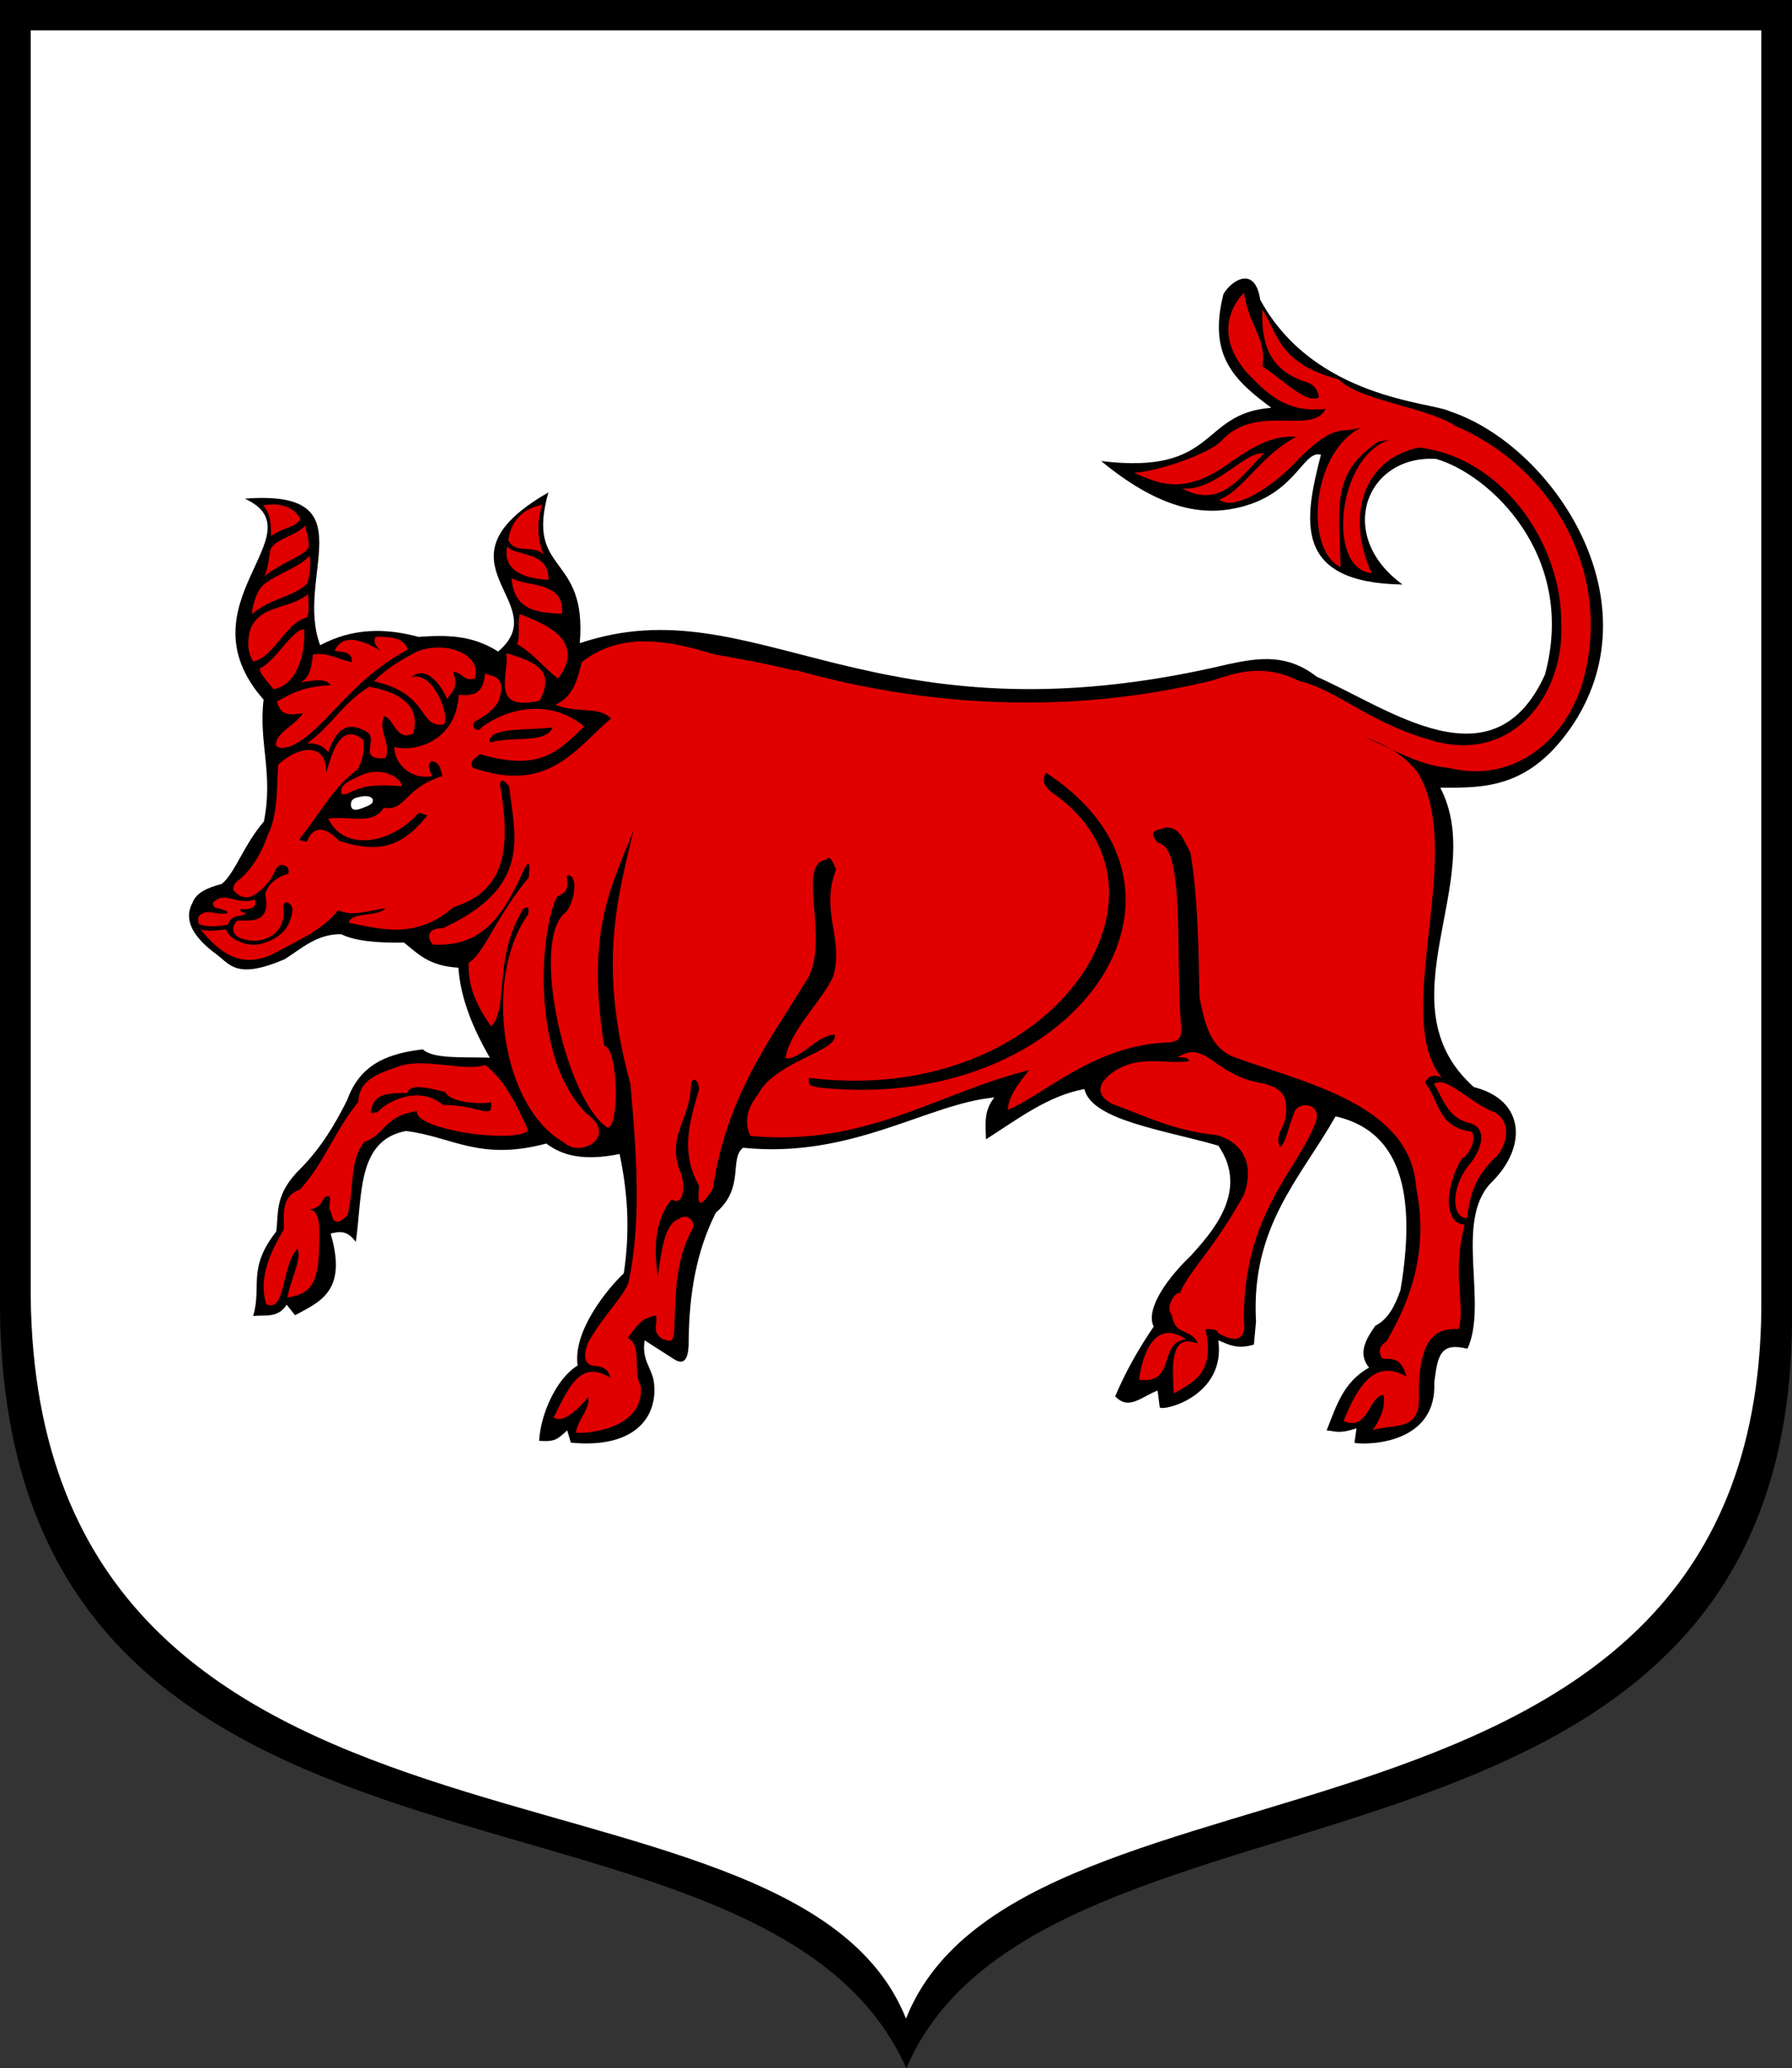 <svg xmlns="http://www.w3.org/2000/svg" width="745.535" height="860.459" version="1.0"><rect width="100%" height="100%" fill="#333333" stroke="none"/><defs><linearGradient id="a"><stop offset="0" style="stop-color:#000;stop-opacity:1"/><stop style="stop-color:#000;stop-opacity:.01" offset=".5"/><stop offset="1" style="stop-color:#000;stop-opacity:.981"/></linearGradient></defs><path d="M-86.768-58.184H658.75v544.91c2.69 258.638-311.244 181.687-368.453 315.55-60.528-136.541-374.586-50.129-377.065-315.55v-544.91z" style="fill:#000;fill-opacity:1;fill-rule:nonzero;stroke:none;stroke-width:7.087;stroke-linecap:round;stroke-linejoin:miter;stroke-miterlimit:4;stroke-dasharray:none;stroke-dashoffset:0;stroke-opacity:1" transform="translate(86.768 58.184)"/><path d="M-74-45.531v526.25c2.393 256.333 316.283 180.506 364.156 300.906C338.351 660.284 648.598 730.5 646 480.719v-526.25H-74zm504.75 103.25c2.959-.247 5.737 1.874 6.781 8.812 22.55 41.321 71.41 42.509 78.875 46.406 41.63 13.729 85.551 77.145 51.657 129.688-17.889 27.146-36.762 27.043-55.625 26.875 20.047 38.579-24.991 89.702 13.937 124.563 21.3 5.305 22.593 24.963 6.969 40.062-15.092 16.138-.946 50.063-9.594 68.813-11.118-2.708-12.395 2.356-13.813 14.062 1.122 24.836-25.973 26.13-33.218 25.125l.875-6.094c-7.593 2.501-8.565 1.165-12.438.875 4.048-10.047 6.765-19.988 17.656-26.125-4.763-5.807-1.459-11.63 2.625-17.437 5.236-2.601 8.18-8.242 10.438-14.813 7.995-47.124-4.084-67.036-27-72.281-14.468 25.591-35.35 45.817-33.094 85.344l-.875 9.594c-6.994 2.163-10.698-.075-14.812-1.75 3.215 23.231-23.002 29.634-24.375 27.875l-.875-6.97c-6.626 2.431-11.978 8.47-17.656 2.376 4.424-10.377 9.622-19.616 16.03-29-3.809-7.592 6.783-21.322 15.438-29.469 8.032-9.028 24.754-26.653 11.438-45.813-22.55-6.516-52.664-10.516-55.719-23.53-15.064 2.715-27.77 12.504-40.938 20.906-.093-5.807-1.198-11.6 3.47-17.407-27.632 2.474-59.25 25.575-104.532 20.906-5.9 4.61.815 16.743-11.313 27-8.17 16.063-11.118 34.072-11.312 53.125.106 8.495-2.207 10.33-6.094 7.844l-12.219-7.844c-1.389 8.22 3.135 11.716 3.844 17.407 1.808 14.512-7.99 27.77-34.562 25.156l-1.5-5.094c-3.98 3.5-4.71 4.84-11.688 4.344.571-11.134 7.228-26.043 16.031-31.344-2.154-14.483 12.82-32.384 19.188-38.344 2.841-18.83 1.377-34.804-1.75-49.656-15.337 3.148-24.11.46-30.5-4.344-27.821 7.464-39.383-2.935-58.344-5.218-20.69 3.833-18.067 27.29-20.906 46.156-3.484-4.967-6.985-4.386-10.469-3.469C57.882 479.06 46.322 483.363 36 489l-3.5-4.375c-3.703 5.903-9.65 4.069-13.938 4.719 3.696-12.67-2.563-19.63 9.594-35.188 1.102-8.211-.886-15.591 10.563-26.625 8.054-8.28 13.961-17.98 19.031-28.25 5.586-15.483 17.887-19.25 31.375-20.906 4.202 4.07 17.118 3.145 27.875 3.469-6.895-12.062-12.135-24.382-13.063-37.438-12.415-.703-16.927-5.944-22.656-10.469-11.542.255-20.574-.727-26.125-3.468-10.009-.132-16.339 5.875-23.531 10.437-19.631 8.381-22.618 2.358-27.875-1.719-10.045-7.258-14.371-14.522-10.438-21.78C-5.04 312.98-.1 311.022 5.5 309.562c5.505-4.527 9.15-16.253 17.531-26 4.005-20.12-2.31-32.966-.125-50.657-35.292-40.099 23.358-69.278-7.812-83.625 51.6-3.997 20.538 32.204 31.343 60.969 13.646-7.284 27.292-7.144 40.938-3.469 11.033-.78 22.06-.98 33.094 6.094 24.29-20.533-30.114-36.901 20.906-66.188-9.684 34.394 16.258 24.953 13.063 62.72 73.736-24.769 120.449 44.28 270.03 8.687 12.944-2.753 24.369-4.235 36.563 5.25 30.41 13.366 73.566 46.32 94.969-.875 13.452-50.092-23.737-83.638-45.313-89.719-29.224-1.777-42.012 31.883-13.937 52.25-45.89-.718-40.933-26.855-33.969-54-7.84-2.252-10.48 18.376-38.219 22.75-12.953 2.042-29.852-.84-53.218-20.125 48.965 5.96 40.624-19.86 70.781-22.156-15.072-11.27-26.46-21.33-19.906-47.281 1.582-2.851 5.178-6.19 8.531-6.47zM68.374 274.787c.018 1.355-1.012 1.943-4.544 3.279-2.401.907-4.597 1.234-4.61-1.629-.008-2.36 2.019-2.823 4.545-3.278 2.526-.456 4.591.274 4.61 1.628z" style="fill:#fff;fill-opacity:1;fill-rule:nonzero;stroke:none;stroke-width:7.033;stroke-linecap:round;stroke-linejoin:miter;stroke-miterlimit:4;stroke-dasharray:none;stroke-dashoffset:0;stroke-opacity:1" transform="translate(86.768 58.184)"/><path d="M430.781 63.594c-6.719 6.88-11.05 19.348 1.409 33.456 8.353 8.738 16.482 16.714 32.53 14.87-5.588 11.274-28.825-2.727-43.43 13.407-4.998 5.062-25.15 12.383-36.26 13.225 9.52 3.8 20.271 10.457 40.658-4.802 8.57-5.916 17.237-11.088 26.78-10.188-14.71 7.723-22.907 23.257-31.991 25.998 5.926 5.214 22.5-5.076 33.273-17.091 15.945-15.626 17.29-9.71 26.197-13.02-21.452 10.308-24.026 51.157-8.978 58.301-.67-25.92-3.85-38.905 15.719-52.25l4.687-.688c-21.928 6.761-26.347 53.731-7.514 55.429-10.91-24.383-3.213-47.39 19.639-52.241 35.094 4.064 59.325 40.362 59.233 72.557 1.758 29.458-19.732 59.552-54.14 49.214-26.192-7.427-39.235-21.072-55.057-24.675-14.8-7.474-26.19-3.345-36.13-.127-70.43 17.064-132.592 7.061-173.5-4.469l.031.344c-11.747-2.912-22.944-4.939-34.125-6.906-20.143-6.413-39.232-8.78-54.562 3.375-1.921 7.631-3.532 14.145-10.906 17.687 8.522 3.729 17.78.4 23.125 5.719-15.077 12.696-25.96 31.452-57.438 20.531-1.93-2.386.825-3.996 2.875-5.719 26.28 8.005 33.775-2.762 43.375-11.437-13.907-11.537-31.296-8.026-42.594.25-2.13 2.982-4.844-.702-2.874-2.344 3.484-2.086 7.057-3.81 9.874-8.563 3.38-10.056-1.801-10.003-5.718-11.437-.594 9.033-5.542 9.353-10.906 8.844-1.038 19.563-18.464 24.004-26.75 21.719-.03 6.419 6.016 13.667 15.624 12.218-.649-2.512-2.397-3.832-.28-6.344 3.088.753 3.49 1.496 4.562 6.282-15.733 4.87-15.237 14.755-24.344 13.156-4.441 7.482-15.023 3.218-23.063 4.531 6.513 13.771 26.017 10.754 37.626-2.469L91.061 281c-9.656 11.913-18.637 16.615-36.843 10.594-4.244-4.56-10.13-7.738-13.344.469-1.518-.627-4.06.025-2.281-2.25 8.325-10.301 12.95-20.15 23.468-27.938 3.055-6.086 2.488-9.55 2.25-12.344-8.572-6.66-12.228 2.707-15.343 13.781.132-12.968-11.467-11.196-20-3.375-.611 10.196-.267 21.108-4.157 28.844-2.639 7.668-6.433 14.198-11.968 18.969-2.335 1.472-2.537 2.934-2.594 4.406 2.79 2.862 5.97 4.87 11.063.25 6.933-5.42 6.157-11.803 9.718-10.625 2.1.432 2.601 1.746 2.094 3.625-4.666 1.078-8.407 4.336-9.594 8.313 2.897 13.717-8.04 10.483-11.718 11.187-2.385 2.56-3.35 7.855 7.53 8.313 4.703-.394 8.313-2.138 10.407-5.719 1.189-2.403 1.893-5.169 1.281-8.063-.518-1.763 2.255-3.972 3.907.25-.323 6.66-4.003 12.843-14.313 15.063-4.925.746-11.947-1.97-13.438-6.375-4.859.812-9.059.927-10.718-.094 5.636 6.526 15.064 18.22 30.937 10.125 9.334-5.256 19.593-9.176 26.5-17.937 5.91 2.88 13.052.017 19.75-.781-3.96 3.914-14.097 1.238-15.344 6 14.04 2.783 27.935 6.98 43.657-6.5 23.005-7.049 23.125-27.151 19.5-49.375-.532-1.714-.327-5.815 3.625-.782 2.148 20.62 9.917 41.725-27.781 59-7.505-.143-5.822 5.12-3.907 6.75 21.318 1.097 29.4-12.921 37.688-30.937 1.629-3.018 3.001-4.986 2.062 3.125-13.561 16.205-18.784 32.05-24.937 35.344-.41 10.775 4.022 18.877 9.344 26.5 7.521-7.613.624-28.249 13.53-49.125 1.183-.37 2.587-1.199 1.813 2.625-18.84 26.515-10.974 80.47 15.063 94.843 6.924 6.598 22.542-2.672 9.344-11.969-23.292-23.247-19.68-75.794-12.25-90.5 2.667-1.095 5.24-2.3 3.937-8.5 4.477-1.546 4.122 9.29-.25 15.063-15.263 11.12-.33 77.95 17.156 89.656 5.099.639 4.654-33.052-1.312-34.031-7.708-48.176 3.152-66.343 12.219-89.656-6.817 28.782-14.758 56.457-1.313 105.5 2.449 28.23 4.742 56.413-.75 82.375-1.432 5.354-9.932 13.33-16.438 24.562-1.826 3.631-3.017 9.513 1.532 10.313 5.356.336 6.68 2.285 7.344 5.125-12.914-8.326-17.795 5.3-23.625 16.375 2.985 2.241 7.775-.633 14.28-8.313 1.34 4.308-4.468 9.566-4.937 14.563-1.581.664 28.552.938 26.938-19.25-3.433-5.6.671-17.227-5.5-20 3.729-4.671 5.32-8.356 11.812-9.344.879 3.822-2.079 6.636 2.875 9.875 1.847.052 4.322 2.806 4.688-3.656.716-14.378-.018-28.747 8.031-43.125.311-2.525-2.712-5.768-5.969-3.375-6.126 2.116-7.38 13.334-8.844 24.156-2.135-13.848-.466-24.77 5.72-32.219 5.27 3.332 5.98-6.492 3.374-11.937-5.337-15.02 4.36-20.704 4.688-36.125.592-2.765 2.991-2.293 3.344 2.344-3.974 13.233-7.873 26.453.03 40-.575 6.15-.912 11.77 5.72 1.312 5.801-39.007 23.776-61.785 39.5-87.563 8.481-15.436-3.026-43.597 5.437-48.625v.032c.03-.028.064-.036.094-.063.7-.397 1.542-.65 2.531-.719l.063-.78c1.958-.123 2.532 2.998 3.687 4.75-6.884 17.576 3.407 29.066-1.281 44.656-4.316 9.853-18.16 22.663-19.813 34 5.979.915 13.61-9.923 20.469-9.782 1.64 6.879-24.74 10.96-31.906 24.875-3.812 4.955-6.237 10.304-3.188 17.219 48.118 4.567 77.709-17.818 116.094-27.406-4.98 5.928-8.864 11.615-8.938 16.562 16.386-7.09 36.469-27.298 67.594-28.062 2.322-.673 5.003-.617 4.469-7-2.512-27.076 1.845-74.73-9.563-75.906-5.028-5.8.263-5.155 2.563-6.375 6.492-.916 8.057 5.545 10.844 10.187 3.32 20.197 3.338 40.397 3.812 60.594 2.162 9.518 3.605 19.507 13.406 24.25 28.691 10.813 74.403 19.472 76.688 54.469 5.209 26.034-1.791 45.97-12.281 64.156-3.622 2.338-3.175 4.692-1.906 7.031 3.58.934 7.521-1.547 10.187 7.625-8.716-4.82-17.409-4.121-26.125 18.5 10.096 4.56 10.707-10.71 16.563-10.844.983 5.508-1.561 10.153-4.47 14.688 8.594-3.021 20.429 1.192 19.157-15.313.098-24.011 7.675-27.186 16.563-26.781 2.962-10.155-2.995-23.12 2.562-43.375-9.462-.784-7.711-16.861-1.281-27.438 5.076-3.253 6.345-11.454 3.187-11.468-13.097-2.144-12.332-12.333-18.5-20.406 1.351-1.955 2.78-3.82 7.031-1.907-21.339-25.518 10.593-94.761-10.345-127.42-4.904-6.094-11.913-10.925-21.56-14.173 11.462 4.712 21.85 11.597 35.093 12.75 26.068 6.439 47.838-10.747 55.375-35.438 13.167-46.19-13.17-89.982-52.813-106.781-11.384-7.758-40.498-10.759-48.562-19.406-25.167-6.777-25.056-18.604-31.813-29.063-.57 13.662 2.698 25.148 17.844 29.969 4.623 1.448 4.928 3.976 5.75 6.375-4.753 3.529-15.288-7.399-23.594-12.75 1.803-11.652-5.536-16.465-7.656-30.625zm6.875 66.844c-7.588.551-19.52 15.778-32.558 14.593 16.697 9.091 25.292-6.532 34.027-14.531-.49-.072-.963-.1-1.469-.063zM26.75 151.688c-1.296 0-2.685.137-4.156.406 3.49 3.439 3.21 8.372 3.468 12.875 3.877-3.578 10.424-3.604 12.125-7.313-1.895-3.578-5.821-5.968-11.437-5.969zm112.156.093c-10.134 2.004-13.5 9.11-14.187 14.656 2.45 6.217 10.828 1.615 14.875 6.313-3.146-6.552-2.948-15.018-.688-20.969zm-98.719 8.688c-3.16 4.033-13.514 5.892-14.5 10.312-.6 2.696-.579 6.555-2.5 10.938 5.492-5.099 16.977-8.805 18.407-12.125.27-2.986-.528-5.3-1.407-9.125zm84.032 8.719c-2.09 10.741 8.465 13.39 17.219 13.843.118-12.03-13.209-9.57-17.22-13.844zm-82.125 3.875c-4.878 5.155-14.212 7.663-19.469 12.25-2.857 2.524-4.896 10.505-4.438 11.937 7.478-6.615 17.807-7.251 22.938-12.844.965-3.513 1.493-7.618.969-11.344zm83.969 9.312c.94 12.717 9.736 14.524 20.968 14.719 1.136-13.664-14.342-10.975-20.969-14.719zm-84.657 6.594c-7.884 6.457-19.406 4.313-23.843 14.187-1.727 5.093-1.273 10.557 1.062 13.844 8.411-1.686 14.062-16.772 22.25-18.219 1.325-2.745.51-7.067.531-9.812zm88.125 8.312c-1.259 3.564.38 9.93-1.312 12.438 6.504 3.57 11.564 10.15 17.156 14.375 13.447-17.576-10.536-24.302-15.844-26.813zm-90.125 6.375c-4.377.141-11.781 13.17-17.437 15.844-2.31 1.092 2.792 6.005 5.062 9.063 7.723-1.348 13.245-10.582 12.782-24.875a1.983 1.983 0 0 0-.407-.032zm30.063 3.063c-.53 1.37-1.19 2.668 2.25 5.844-9.936-5.78-16.705-6.342-19.219.125 3.968.197 7.511.741 7.094 4.593-6.258-1.284-9.993-4.176-16.157-3.187-.571 4.306-1.045 9.82-5.28 11.562 4.768-.463 10.626-2.095 12.656 1.25-11.974.483-16.886 3.838-22.407 6.813 1.286 3.064 1.712 6.668 10.875 4.719-3.227 5.245-10.876 7.801-11.281 13.093.58 1.875 3.064 1.534 5.844.844 13.825-5.436 24.46-27.408 49-40.25-1.42-5.08-7.21-5.438-13.375-5.406zm26.062 4.5c-3.058.002-6.199.556-9.031 1.781-5.201 2.829-11.91 6.333-17.688 12.25 23.787 5.41 18.123 19.473 29.126 17.906 2.752-3.759-4.947-22.802-13.626-19.5 7.562-6.94 15.258 8.578 14.72 9.031 3.077-3.357 4.935-6.174 2.593-11.312 4.373.141 4.225 4.042 9.156 2.781 2.422-7.842-6.075-12.944-15.25-12.937zm28.281 2.344c1.65 8.024-7.445 24.547 13.907 19.75 6.244-11.82-.229-15.914-13.906-19.75zm-57 13.968C55.587 234.506 51.24 243.772 41.063 251c3.125.057 6.087.485 8.75 3.781 2.598-7.436 6.596-14.123 16-8.469 5.28 2.964-4.44 12.083 7.876 10.844 2.29-6.761-3.22-10.386-.72-17.406 4.329.96 5.013 10.734 12.157 7.188 4.17-14.42-11.49-18.14-18.313-19.407zm76.313 16.875c-2.948 6.956-15.317 3.482-26.125 6.313-1.146-6.477 15.098-4.849 26.125-6.313zm-73.969 18.531c-2.283.138-4.825.829-7.5 2.282-3.932 1.751-7.536 3.592-6.125 7.125 5.307-.241 5.317-5.15 24.844-3.406.264-2.069-4.37-6.412-11.219-6zm279.188.313c76.04 49.802 11.407 141.538-92.875 131.156-7.98-.793-5.102-2.664-5.781-4.187 100.607 12.538 159.523-76.05 102.843-117.531-5.595-3.615-5.72-6.615-4.187-9.438zM5.875 315.281c-1.383.092-2.226.616-2.969 1.219-1.526.702-1.235 1.722-.281 2.875 2.174.623 5.098 1.08 5.375 2.125-2.74 1.495-8.27-1.228-10.031.188-2.8.957-2.51 2.744-1.969 4.593 2.593 1.139 6.686 1.153 12 .25.516-1.482 1.507-2.698 3.156-3.5 1.955-.03 3.452-.5 4.5-1.437-1.5-.069-2.671-.34-2.375-1.531 6.59.222 6.472-1.868 5.938-4.094-3.876 1.466-6.962.357-10.188-.344-1.286-.31-2.326-.399-3.156-.344zm82.656 68.906c-3.123-.027-6.126.25-8.844 1.094-9.58 3.304-17.073 5.811-17.374 14.938-10.285 12.72-14.215 25.599-24.376 36.531-7.661 2.72-6.575 9.802-6.593 16.344-3.662 6.823-11.298 18.871-7.313 31.312 8.13 3.788 6.313-16.253 12.875-23 2.113 3.479-2.68 12.704-4.156 20.219 8.19-1.37 12.889-3.91 13.188-19.844.305-8.492.813-16.603-4.282-16.75 6.916-.788 4.878-5.675 8.25-5.594 1.695 1-.72 4.448 1.25 7.032.57 5.773 4.44 3.544 6.688.75 2.808-11.713.786-22.395 6.875-30.313 8.661-2.919 8.187-10.738 21.937-12.844-1.112 8.02 42.597 13.761 46.344 7.844-4.518-9.184-8.71-19.662-17.844-27-6.84 2.101-17.256-.635-26.625-.719zm423.531 7.907c-.806.009-1.545.198-2.25.625 3.923 6.44 5.825 14.499 15.375 16.437 7.225 2.683 4.083 11.248-.312 16.75-7.365 8.282-8.6 22.342-1.344 22.75 1.194-7.842 2.037-15.625 11.438-25.031 2.32-1.115 9.496-13.082.312-18.969-9.5-3.491-17.576-12.627-23.218-12.562zm-424.53 2c3.116.058 7.188 1.177 10.937 2.031 2.004 4.49 14.983 5.19 19.031 4.281 1.087 7.821-5.032.96-19.938 1.125-9.664-8.313-23.114-1.742-27.25 2.969-2.543.306-3.575 1.188-2.218-2.406 1.838-6.08 9.163-5.403 14.531-5.594.636-1.85 2.482-2.451 4.906-2.406zm288.844 7.172c-5.072-2.443-8.205-6.618-1.585-12.25 11.263-9.123 22.834-4.168 33.151-5.731-.23-1.621-2.406-1.688-4.81-1.57 12.015-7.639 14.66 7.338 35.275 10.8 6.988 1.56 9.223 4.487 9.686 7.786 1.612 10.993-4.84 11.166-2.507 18.765 2.72-1.519 3.361-7.948 5.95-13.832 1.005-5.516 11.797-4.863 9.15 3.224-7.785 20.713-30.29 38.138-29.968 83.112.965 5.947-1.921 10.194-10.776 4.726-.44-1.806-3.122-1.37-5.207-1.53 4.182 18.543-5.243 22.105-13.186 26.772-.636-12.45-1.415-25.1 9.99-20.778-2.784-6.675-9.48-2.724-10.789-11.987-2.956-2.595 1.262-9.852 3.35-8.944 3.723-9.21 13.964-18 26.659-41.003 4.296-12.45-.02-21.417-11.229-24.774-18.4-1.852-29.653-7.994-43.154-12.786zm10.729 114.527c2.188-15.232 8.68-24.19 19.595-16.745-11.794 1.002-3.942 18.914-19.595 16.745z" style="fill:#e10000;fill-opacity:1;fill-rule:evenodd;stroke:none;stroke-width:1px;stroke-linecap:butt;stroke-linejoin:miter;stroke-opacity:1" transform="translate(86.768 58.184)"/></svg>